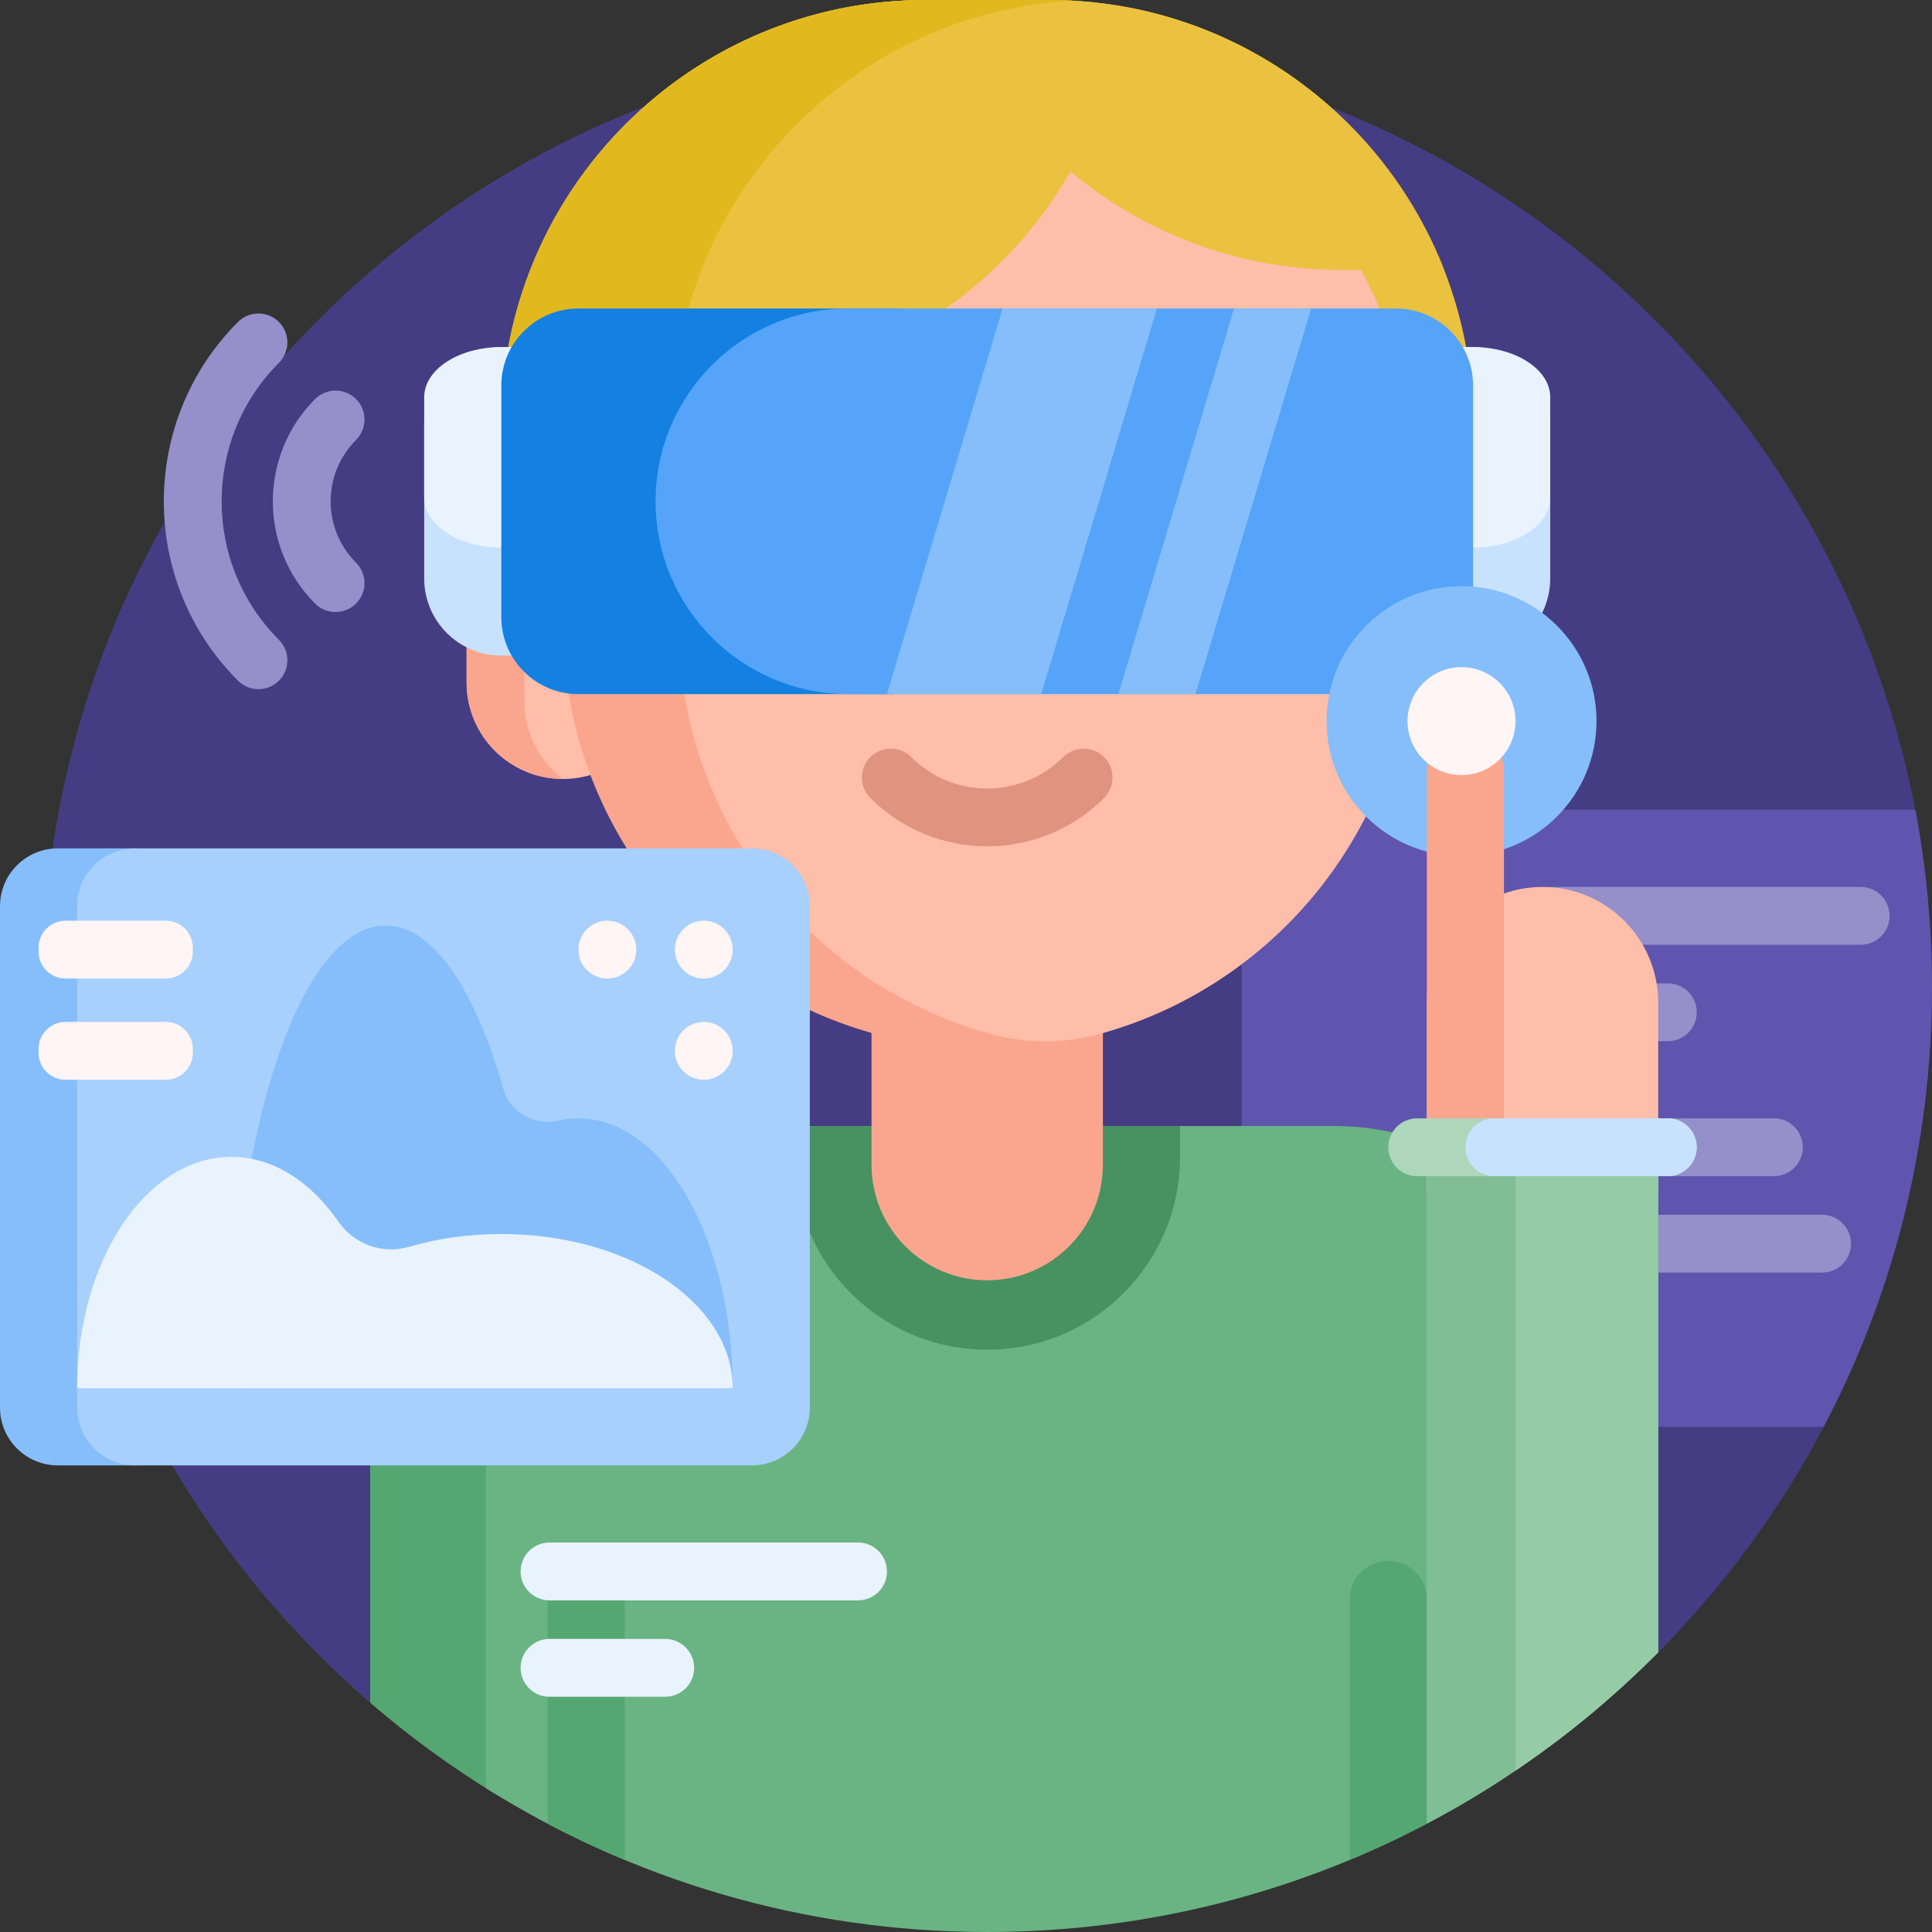 <svg id="Capa_1" enable-background="new 0 0 501 501" height="512" viewBox="0 0 501 501" width="512" xmlns="http://www.w3.org/2000/svg"><rect x="0" y="0" width="501" height="501" fill="#333333" stroke="none"/><g><path d="m472.917 370c-11.456 21.752-26.087 41.572-43.278 58.842-3.677 3.694-9.502 4.195-13.702 1.108-40.588-29.829-90.704-47.45-144.937-47.45-61.141 0-117.051 22.396-159.974 59.432-4.174 3.601-10.355 3.624-14.537.033-52.336-44.932-85.489-111.577-85.489-185.965 0-135.184 109.486-244.795 244.621-245 119.326-.18 219.363 85.813 241.03 199-14.557 7.36-23.734 22.284-23.734 38.596z" fill="#453d83"/><path d="m92.323 145.91c2.929 2.929 2.929 7.678 0 10.606-2.929 2.929-7.678 2.929-10.606 0-14.622-14.621-14.621-38.412 0-53.033 2.929-2.929 7.678-2.929 10.606 0 1.464 1.464 2.197 3.384 2.197 5.303s-.732 3.839-2.197 5.303c-8.773 8.774-8.772 23.049 0 31.821zm-20-51.82c1.464-1.464 2.197-3.384 2.197-5.303s-.732-3.839-2.197-5.303c-2.929-2.929-7.678-2.929-10.606 0-25.649 25.649-25.649 67.383 0 93.033 2.929 2.929 7.678 2.929 10.606 0 2.929-2.929 2.929-7.678 0-10.606-19.8-19.801-19.801-52.019 0-71.821z" fill="#958fca"/><path d="m337 210h159.688c2.83 14.899 4.312 30.277 4.312 46 0 41.159-10.15 79.948-28.083 114h-135.917c-8.284 0-15-6.716-15-15v-130c0-8.284 6.716-15 15-15z" fill="#5f55af"/><path d="m490 237.5c0 4.143-3.357 7.5-7.5 7.5h-80c-4.142 0-7.5-3.357-7.5-7.5s3.358-7.5 7.5-7.5h80c4.143 0 7.5 3.357 7.5 7.5zm-87.5 32.5h30c4.143 0 7.5-3.357 7.5-7.5s-3.357-7.5-7.5-7.5h-30c-4.142 0-7.5 3.357-7.5 7.5s3.358 7.5 7.5 7.5zm0 35h57.5c4.143 0 7.5-3.357 7.5-7.5s-3.357-7.5-7.5-7.5h-57.5c-4.142 0-7.5 3.357-7.5 7.5s3.358 7.5 7.5 7.5zm70 10h-70c-4.142 0-7.5 3.357-7.5 7.5s3.358 7.5 7.5 7.5h70c4.143 0 7.5-3.357 7.5-7.5s-3.357-7.5-7.5-7.5z" fill="#958fca"/><path d="m127.692 464.755c-11.192-6.894-21.788-14.662-31.692-23.21v-79.545c0-38.66 31.34-70 70-70h44c-38.66 0-70 31.34-70 70v95.851c0 6.316-6.931 10.216-12.308 6.904z" fill="#54a770"/><path d="m416 362v79.545c-42.926 37.049-98.847 59.455-160 59.455-47.757 0-92.322-13.664-130-37.296v-101.704c0-38.66 31.34-70 70-70h150c38.66 0 70 31.34 70 70z" fill="#69b482"/><path d="m370 414.75v58.167c-6.5 3.423-13.172 6.563-20 9.402v-67.569c0-5.523 4.477-10 10-10s10 4.477 10 10zm-218-10c-5.523 0-10 4.477-10 10v58.167c6.5 3.423 13.172 6.563 20 9.402v-67.569c0-5.523-4.477-10-10-10z" fill="#54a770"/><path d="m256 350c-27.614 0-50-22.386-50-50v-8h100v8c0 27.614-22.386 50-50 50z" fill="#489160"/><path d="m382 110c0 60.752-49.249 110-110 110h-32c-60.751 0-110-49.249-110-110 0-60.751 49.249-110 110-110h32c60.751 0 110 49.249 110 110z" fill="#eac23f"/><path d="m146 202c-13.807 0-25-11.193-25-25v-10c0-13.807 11.193-25 25-25 13.807 0 25 11.193 25 25v10c0 13.807-11.193 25-25 25z" fill="#ffbeaa"/><path d="m136 162v20c0 8.178 3.927 15.439 9.998 20-13.806-.001-24.998-11.194-24.998-25v-10c0-13.806 11.192-24.999 24.998-25-6.071 4.561-9.998 11.822-9.998 20zm120-150c-60.752 0-110 49.249-110 110v40c0 50.351 33.83 92.801 80 105.859v34.141c0 16.569 13.431 30 30 30s30-13.431 30-30v-34.141c46.17-13.059 80-55.508 80-105.859v-40c0-60.751-49.249-110-110-110z" fill="#faa68e"/><path d="m366 122v40c0 50.792-34.425 93.543-81.216 106.195-9.023 2.44-18.545 2.44-27.568 0-46.791-12.652-81.216-55.403-81.216-106.195v-40c0-55.663 41.345-101.669 95-108.985 53.655 7.316 95 53.322 95 108.985z" fill="#ffbeaa"/><path d="m286.303 206.939c-8.354 8.354-19.329 12.531-30.303 12.531s-21.949-4.177-30.303-12.531c-2.929-2.93-2.929-7.678 0-10.607 2.929-2.928 7.678-2.928 10.606 0 10.861 10.861 28.532 10.861 39.394 0 2.929-2.928 7.678-2.928 10.606 0 2.929 2.93 2.929 7.678 0 10.607z" fill="#e09380"/><path d="m374.501 70h-26.501c-26.793 0-51.349-9.579-70.429-25.5-18.948 33.155-54.65 55.5-95.571 55.5h-32c-6.614 0-13.092-.584-19.384-1.703 5.842-55.249 52.586-98.297 109.384-98.297h32c46.64 0 86.499 29.027 102.501 70z" fill="#eac23f"/><path d="m130.616 98.297c5.842-55.249 52.586-98.297 109.384-98.297h32c2.078 0 4.143.058 6.193.172-53.972 2.994-97.564 44.897-103.193 98.125 4.313.767-38.092 1.119-44.384 0z" fill="#e1b91e"/><path d="m402 110v40c0 11.046-8.954 20-20 20h-252c-11.046 0-20-8.954-20-20v-40c0-11.046 8.954-20 20-20h252c11.046 0 20 8.954 20 20z" fill="#c8e2fd"/><path d="m402 103v26c0 7.18-8.954 13-20 13h-252c-11.046 0-20-5.82-20-13v-26c0-7.18 8.954-13 20-13h252c11.046 0 20 5.82 20 13z" fill="#e9f3fe"/><path d="m231 180h-81c-11.046 0-20-8.954-20-20v-60c0-11.046 8.954-20 20-20h81c27.614 0 50 22.386 50 50 0 27.614-22.386 50-50 50z" fill="#1380e2"/><path d="m362 180h-142c-27.614 0-50-22.386-50-50 0-27.614 22.386-50 50-50h142c11.046 0 20 8.954 20 20v60c0 11.046-8.954 20-20 20z" fill="#55a4f9"/><path d="m300 80-30 100h-40l30-100zm20 0-30 100h20l30-100z" fill="#86befb"/><path d="m414 187c0 19.33-15.67 35-35 35s-35-15.67-35-35 15.67-35 35-35 35 15.67 35 35z" fill="#86befb"/><path d="m430 310h-60v-50c0-16.569 13.431-30 30-30 16.569 0 30 13.431 30 30z" fill="#ffbeaa"/><path d="m390 200v92.667c0 5.523-4.477 10-10 10-5.523 0-10-4.477-10-10v-92.667c0-5.523 4.477-10 10-10 5.523 0 10 4.477 10 10z" fill="#faa68e"/><path d="m370 300h60v128.479c-17.54 17.694-37.76 32.726-60 44.439z" fill="#80bf95"/><path d="m393.06 300h36.94v128.479c-11.266 11.365-23.637 21.631-36.94 30.626z" fill="#96cba8"/><path d="m432.5 305h-65c-4.142 0-7.5-3.358-7.5-7.5 0-4.142 3.358-7.5 7.5-7.5h65c4.142 0 7.5 3.358 7.5 7.5 0 4.142-3.358 7.5-7.5 7.5z" fill="#add6bb"/><path d="m432.5 305h-45c-4.142 0-7.5-3.358-7.5-7.5 0-4.142 3.358-7.5 7.5-7.5h45c4.142 0 7.5 3.358 7.5 7.5 0 4.142-3.358 7.5-7.5 7.5z" fill="#c8e2fd"/><path d="m393 187c0 7.732-6.268 14-14 14s-14-6.268-14-14 6.268-14 14-14 14 6.268 14 14z" fill="#fff5f5"/><path d="m35 380h-20c-8.284 0-15-6.716-15-15v-130c0-8.284 6.716-15 15-15h20c8.284 0 15 6.716 15 15v130c0 8.284-6.716 15-15 15z" fill="#86befb"/><path d="m195 380h-160c-8.284 0-15-6.716-15-15v-130c0-8.284 6.716-15 15-15h160c8.284 0 15 6.716 15 15v130c0 8.284-6.716 15-15 15z" fill="#a7d0fc"/><path d="m190 360h-130c0-66.274 17.909-120 40-120 12.205 0 23.133 16.398 30.47 42.251 1.75 6.165 8.067 9.762 14.315 8.338 1.707-.389 3.448-.59 5.215-.59 22.091.001 40 31.341 40 70.001z" fill="#86befb"/><path d="m190 360h-170c0-33.137 17.909-60 40-60 10.771 0 20.548 6.386 27.739 16.772 4.079 5.891 11.39 8.557 18.269 6.554 7.348-2.139 15.462-3.326 23.992-3.326 33.137 0 60 17.908 60 40zm40 47.5c0-4.143-3.357-7.5-7.5-7.5h-80c-4.142 0-7.5 3.357-7.5 7.5s3.358 7.5 7.5 7.5h80c4.143 0 7.5-3.357 7.5-7.5zm-50 25c0-4.143-3.357-7.5-7.5-7.5h-30c-4.142 0-7.5 3.357-7.5 7.5s3.358 7.5 7.5 7.5h30c4.143 0 7.5-3.357 7.5-7.5z" fill="#e9f3fe"/><path d="m43 253.75h-26c-3.866 0-7-3.134-7-7v-1c0-3.866 3.134-7 7-7h26c3.866 0 7 3.134 7 7v1c0 3.866-3.134 7-7 7zm7 19.25v-1c0-3.866-3.134-7-7-7h-26c-3.866 0-7 3.134-7 7v1c0 3.866 3.134 7 7 7h26c3.866 0 7-3.134 7-7zm132.5-34.25c-4.142 0-7.5 3.358-7.5 7.5s3.358 7.5 7.5 7.5 7.5-3.358 7.5-7.5-3.358-7.5-7.5-7.5zm-25 0c-4.142 0-7.5 3.358-7.5 7.5s3.358 7.5 7.5 7.5 7.5-3.358 7.5-7.5-3.358-7.5-7.5-7.5zm25 26.25c-4.142 0-7.5 3.358-7.5 7.5s3.358 7.5 7.5 7.5 7.5-3.358 7.5-7.5-3.358-7.5-7.5-7.5z" fill="#fff5f5"/></g></svg>